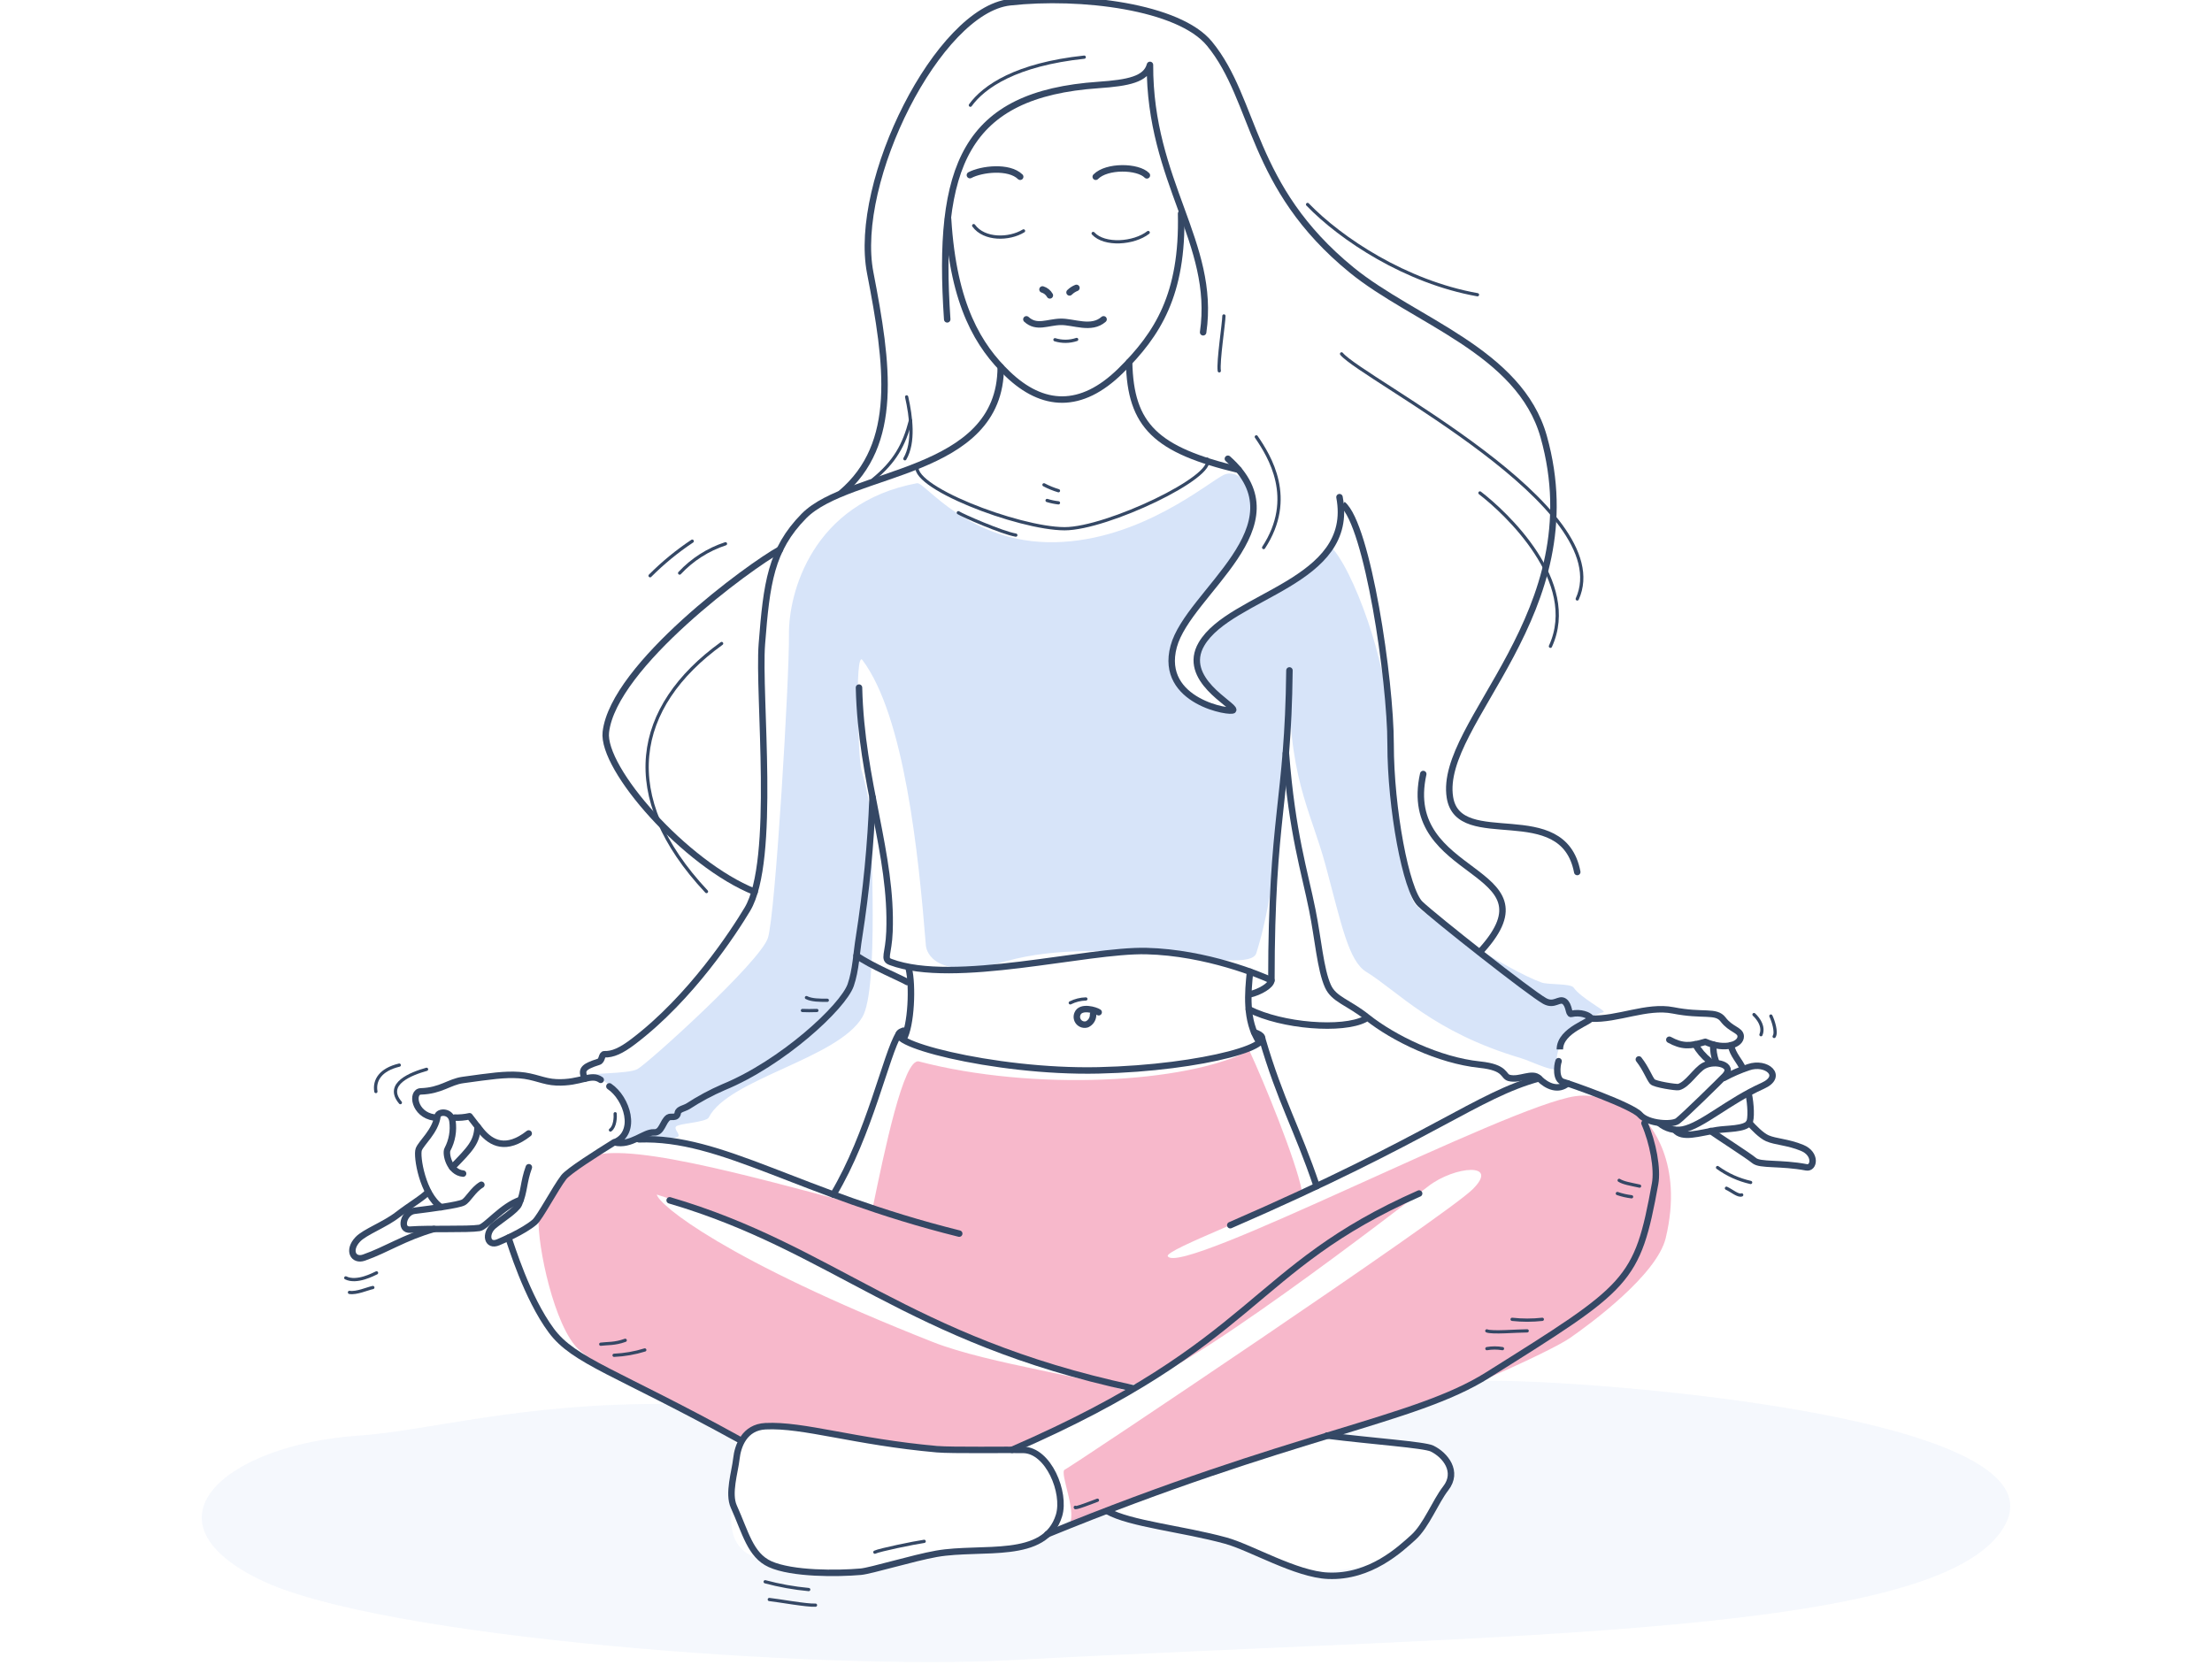 <svg width="684" height="515" viewBox="0 0 684 515" fill="none" xmlns="http://www.w3.org/2000/svg">
<g clip-path="url(#clip0_299_12814)">
<path opacity="0.24" d="M620.511 470.557C604.213 506.467 465.999 505.165 311.729 513.458C255.062 516.496 117.438 506.865 80.07 488.385C42.702 469.906 70.137 446.798 110.784 443.99C132.819 442.483 160.978 433.792 207.11 434.19C210.039 434.19 228.06 445.448 228.578 447.449C229.097 449.45 225.661 460.709 226.168 463.988C226.674 467.266 223.106 479.369 235.811 482.334C248.516 485.3 258.208 488.181 267.381 485.95C276.554 483.72 299.735 479.815 309.161 479.309C318.588 478.802 322.493 475.234 325.507 473.45C328.52 471.666 336.356 465.241 342.973 467.64C349.591 470.039 372.41 473.932 378.654 475.789C384.898 477.645 395.096 486.409 404.209 486.252C413.322 486.095 426.473 484.637 432.042 479.851C437.611 475.065 445.977 463.771 448.014 458.997C450.051 454.224 449.147 449.245 443.458 448.329C437.768 447.413 414.636 445.508 412.852 444.026C411.068 442.543 450.69 429.561 456.729 427.331C462.769 425.101 636.977 434.431 620.511 470.557Z" fill="#D7E4F9"/>
<path opacity="0.5" d="M284.148 328.263C279.423 327.058 273.444 356.193 269.816 373.696C241.127 366.403 195.525 352.733 183.025 357.615C173.514 362.533 170.85 371.213 166.535 376.348C166.113 385.557 171.489 410.232 178.818 417.212C186.4 424.444 226.818 444.249 228.24 445.069C236.944 434.497 259.413 447.769 312.886 448.372C319.744 444.936 347.168 432.87 348.88 430.435C338.995 426.168 305.87 421.865 288.608 415.09C224.07 389.631 203.734 372.611 203.095 369.428C252.168 384.496 296.492 421.406 349.94 428.133C362.212 428.277 433.621 373.045 441.722 366.813C449.822 360.581 463.974 359.339 455.319 367.849C446.664 376.36 331.16 453.676 329.255 454.495C327.351 455.315 333.884 469.214 330.063 471.95C326.242 474.686 389.129 449.626 415.178 442.586C441.227 435.546 479.066 418.224 485.43 413.812C491.795 409.4 512.335 394.296 515.084 382.857C520.689 359.52 510.154 347.381 507.092 344.753C500.775 341.197 494.134 338.003 487.13 339.004C465.963 342.029 365.322 394.851 361.115 388.535C359.777 386.534 394.155 374.166 402.533 368.127C400.749 358.881 390.865 334.616 386.332 324.912C366.551 335.074 319.491 337.509 284.148 328.263Z" fill="#F17298"/>
<path d="M283.57 149.434C285.981 149 299.434 168.226 326.218 167.684C353.003 167.141 373.893 148.903 378.461 146.842C383.03 144.781 389.093 151.001 387.201 160.704C384.585 174.121 363.092 190.9 362.309 204.244C361.814 212.333 370.023 221.265 381.342 219.107C377.726 216.154 368.77 209.114 370.132 203.135C373.495 188.309 409.911 179.027 410.911 168.419C418.638 175.398 429.186 206.764 428.896 220.445C428.511 238.31 433.79 275.738 437.78 279.861C441.77 283.983 465.939 299.967 476.679 303.849C478.765 304.596 485.66 304.102 486.576 305.404C488.987 308.755 496.388 312.431 495.906 312.998C482.646 316.976 480.573 326.462 481.537 329.621C482.502 332.779 473.256 328.066 470.206 327.21C443.084 319.158 432.332 306.597 422.483 300.558C417.011 297.195 414.793 285.84 409.983 267.915C405.174 249.99 397.929 240.286 398.725 206.438C397.808 216.515 397.314 267.035 388.478 294.784C386.152 302.089 342.672 288.371 311.162 297.255C289.465 303.378 286.487 294.615 286.306 292.433C284.016 263.877 279.665 221.397 266.67 204.1C264.259 200.978 265.38 234.814 266.345 237.972C267.309 241.13 269.623 250.75 269.358 254.848C269.093 258.946 271.853 305.705 266.67 314.529C259.064 327.475 225.191 333.599 219.152 345.605C218.393 347.111 209.653 347.413 208.99 348.437C208.327 349.462 211.052 351.246 209.171 351.74C207.291 352.234 192.03 353.741 191.62 353.295C191.21 352.849 195.417 343.652 193.44 340.747C191.463 337.842 186.786 333.828 183.966 332.755C181.145 331.682 194.007 332.248 197.081 330.645C200.155 329.042 235.124 297.448 237.463 290.034C239.801 282.621 244.141 208.921 243.96 196.288C243.779 183.656 251.012 155.509 283.57 149.434Z" fill="#D7E4F9"/>
<path d="M293.165 67.696C294.816 94.686 302.808 107.174 311.572 115.624C322.421 126.051 334.306 126.702 346.529 114.66C357.921 103.401 365.816 91.13 365.225 66.045" stroke="#354865" stroke-width="2" stroke-linecap="round" stroke-linejoin="round"/>
<path d="M317.382 98.758C320.565 101.675 323.964 99.602 327.99 99.529C332.016 99.457 337.465 102.097 341.25 98.758" stroke="#354865" stroke-width="2" stroke-linecap="round" stroke-linejoin="round"/>
<path d="M326.218 105.066C328.41 105.739 330.757 105.71 332.932 104.981" stroke="#354865" stroke-linecap="round" stroke-linejoin="round"/>
<path d="M322.361 89.516C323.329 89.808 324.146 90.465 324.639 91.348" stroke="#354865" stroke-width="2" stroke-linecap="round" stroke-linejoin="round"/>
<path d="M330.726 90.431C331.333 89.823 332.06 89.347 332.86 89.033" stroke="#354865" stroke-width="2" stroke-linecap="round" stroke-linejoin="round"/>
<path d="M338.031 72.193C341.551 76.014 350.64 75.339 355.052 71.903" stroke="#354865" stroke-linecap="round" stroke-linejoin="round"/>
<path d="M301.085 69.778C304.34 74.263 312.091 74.13 316.503 71.406" stroke="#354865" stroke-linecap="round" stroke-linejoin="round"/>
<path d="M315.465 54.662C311.97 51.263 303.508 52.251 299.916 54.156" stroke="#354865" stroke-width="2" stroke-linecap="round" stroke-linejoin="round"/>
<path d="M338.827 54.662C342.251 51.166 351.882 51.383 354.642 54.228" stroke="#354865" stroke-width="2" stroke-linecap="round" stroke-linejoin="round"/>
<path d="M372.036 102.763C376.038 75.182 355.449 56.305 355.594 20.07C354.389 24.518 348.928 25.639 339.707 26.278C298.252 29.123 289.693 51.423 292.9 98.76" stroke="#354865" stroke-width="2" stroke-linecap="round" stroke-linejoin="round"/>
<path d="M260.124 152.498C278.073 137.297 274.59 112.719 269.093 84.379C263.596 56.039 290.212 3.133 312.307 0.698C334.162 -1.712 364.587 2.012 374.013 13.524C388.478 31.148 386.369 57.739 417.951 83.499C437.238 99.242 469.917 108.584 477.354 135.067C492.639 189.492 444.651 223.449 448.352 246.605C451.064 263.481 483.309 246.605 487.721 269.677" stroke="#354865" stroke-width="2" stroke-linecap="round" stroke-linejoin="round"/>
<path d="M458.236 293.757C481.537 267.804 432.838 272.059 440.095 239.368" stroke="#354865" stroke-width="2" stroke-linecap="round" stroke-linejoin="round"/>
<path d="M414.841 109.436C421.435 117.307 500.535 156.857 487.721 185.233" stroke="#354865" stroke-linecap="round" stroke-linejoin="round"/>
<path d="M457.633 152.449C465.504 158.476 488.576 179.909 479.427 199.871" stroke="#354865" stroke-linecap="round" stroke-linejoin="round"/>
<path d="M349.146 111.982C349.544 131.691 357.439 139.189 383.018 145.288" stroke="#354865" stroke-width="2" stroke-linecap="round" stroke-linejoin="round"/>
<path d="M415.179 155.972C422.869 162.385 430.005 210.216 430.005 230.129C430.005 250.043 434.767 275.357 439.167 279.552C443.566 283.747 473.087 307.048 477.668 309.579C480.657 311.218 482.104 308.579 483.695 309.676C485.286 310.772 485.009 313.75 485.829 313.557C488.818 312.87 491.325 314.003 491.856 314.762C492.651 315.871 482.345 318.379 482.345 324.55" stroke="#354865" stroke-width="2" stroke-miterlimit="10"/>
<path d="M491.964 315.014C500.125 315.424 509.25 310.868 517.338 312.459C526.717 314.315 530.598 312.374 532.804 315.267C535.215 318.462 538.18 318.486 538.264 320.463C538.373 322.97 533.587 324.935 527.319 322.187C522.558 323.633 520.087 323.681 516.193 321.548" stroke="#354865" stroke-width="2" stroke-linecap="round" stroke-linejoin="round"/>
<path d="M535.239 323.248C535.866 326.274 537.927 328.07 538.951 330.481" stroke="#354865" stroke-width="2" stroke-linecap="round" stroke-linejoin="round"/>
<path d="M528.549 328.066C526.779 326.655 525.297 324.915 524.185 322.943" stroke="#354865" stroke-width="2" stroke-linecap="round" stroke-linejoin="round"/>
<path d="M529.779 323.054C529.712 324.826 529.99 326.595 530.599 328.261" stroke="#354865" stroke-width="2" stroke-linecap="round" stroke-linejoin="round"/>
<path d="M481.947 328.178C481.404 329.649 481.043 333.952 483.321 334.591C485.599 335.23 504.657 341.92 507.128 344.753C509.599 347.585 517.013 347.959 518.761 346.681C520.508 345.404 532.189 333.952 533.37 332.686C536.48 329.396 530.489 327.708 526.921 329.576C524.414 330.89 521.81 335.507 519.038 336.182C518.315 336.351 511.661 335.338 510.937 334.495C509.949 333.289 509.009 330.505 506.767 327.636" stroke="#354865" stroke-width="2" stroke-linecap="round" stroke-linejoin="round"/>
<path d="M513.107 347.353C514.097 348.187 515.258 348.794 516.507 349.131C517.757 349.469 519.065 349.528 520.34 349.306C526.367 348.1 534.407 340.59 545.051 335.805C551.741 332.803 546.196 328.138 540.7 330.043C538.06 330.926 535.502 332.04 533.057 333.37" stroke="#354865" stroke-width="2" stroke-linecap="round" stroke-linejoin="round"/>
<path d="M517.941 349.476C520.207 352.225 525.174 350.405 531.02 349.476C533.949 348.994 539.578 349.247 540.88 347.246C541.603 346.137 541.423 341.581 540.711 338.182" stroke="#354865" stroke-width="2" stroke-linecap="round" stroke-linejoin="round"/>
<path d="M529.019 349.763C530.453 350.896 540.591 357.357 542.423 358.912C544.255 360.467 550.596 359.503 558.576 361.009C560.987 361.455 561.734 356.827 557.25 354.982C552.766 353.138 549.113 353.162 546.497 352.017C544.605 351.185 542.218 348.69 540.88 347.195" stroke="#354865" stroke-width="2" stroke-linecap="round" stroke-linejoin="round"/>
<path d="M484.755 335.05C481.898 337.461 478.427 336.026 475.907 333.495C473.81 331.385 469.941 334.254 466.614 333.35C464.661 332.808 465.83 330.108 457.597 329.252C444.856 327.926 430.861 321.019 422.881 314.702C416.854 309.88 412.514 309.169 410.622 304.986C408.295 299.839 407.572 290.208 405.8 281.444C403.389 269.39 399.58 257.915 397.627 232.95" stroke="#354865" stroke-width="2" stroke-linecap="round" stroke-linejoin="round"/>
<path d="M398.724 207.333C398.278 247.896 393.143 251.934 393.143 303.188C393.143 304.647 389.72 306.805 386.368 307.54" stroke="#354865" stroke-width="2" stroke-linecap="round" stroke-linejoin="round"/>
<path d="M393.143 303.187C390.13 301.716 373.097 294.58 354.509 294.122C335.922 293.664 295.046 304.839 275.409 297.51C272.998 296.63 274.782 295.159 275.048 288.131C275.964 264.023 266.308 242.036 265.621 212.647" stroke="#354865" stroke-width="2" stroke-linecap="round" stroke-linejoin="round"/>
<path d="M269.816 246.607C269.271 261.098 267.87 275.545 265.621 289.87C264.837 294.583 264.657 300.032 263.053 304.649C260.643 311.447 241.91 328.757 223.684 336.243C219.881 337.888 216.223 339.852 212.751 342.113C211.63 342.813 209.737 343.005 209.581 344.187C209.315 346.079 207.447 345.043 206.651 345.597C204.88 346.875 204.687 350.346 202.264 350.202C199.106 350.021 195.164 354.505 190.041 353.288C197.273 350.25 193.886 339.63 188.438 335.966" stroke="#354865" stroke-width="2" stroke-linecap="round" stroke-linejoin="round"/>
<path d="M180.831 333.589C179.746 330.949 180.036 329.972 185.099 328.381C186.304 328.044 185.966 325.97 186.931 326.031C189.426 326.115 192.042 324.994 195.851 322.089C213.703 308.54 226.927 288.18 231.098 281.213C240.138 266.145 234.352 214.975 235.594 199.087C237.052 180.415 238.366 169.964 248.588 159.585C262.692 145.289 309.462 147.17 309.45 113.502" stroke="#354865" stroke-width="2" stroke-linecap="round" stroke-linejoin="round"/>
<path d="M283.787 143.637C280.231 150.195 314.911 163.515 329.22 163.515C342.251 163.515 376.352 147.314 373.266 141.998" stroke="#354865" stroke-linecap="round" stroke-linejoin="round"/>
<path d="M185.761 333.951C182.7 331.794 179.614 335.024 172.068 334.723C168.018 334.566 165.317 332.818 160.544 332.481C156.084 332.167 151.78 332.806 143.138 333.999C138.882 334.578 136.375 337.326 130.119 337.519C127.105 337.616 127.997 344.667 134.217 345.596" stroke="#354865" stroke-width="2" stroke-linecap="round" stroke-linejoin="round"/>
<path d="M140.57 345.632C142.125 345.695 143.681 345.553 145.199 345.21C146.404 346.789 147.814 348.621 148.815 349.827C151.889 353.552 156.518 356.011 163.485 350.538" stroke="#354865" stroke-width="2" stroke-linecap="round" stroke-linejoin="round"/>
<path d="M189.884 353.286C184.821 356.444 175.817 362.122 174.322 364.075C171.779 367.365 166.933 376.563 165.318 377.937C161.87 380.89 155.084 383.735 154.107 384.169C150.599 385.7 149.828 381.493 152.661 379.094C154.83 377.274 159.616 374.273 160.448 372.452C162.208 368.487 161.798 365.714 163.534 360.977" stroke="#354865" stroke-width="2" stroke-linecap="round" stroke-linejoin="round"/>
<path d="M160.942 371.077C155.277 372.97 150.299 379.419 148.249 379.745C144.633 380.323 132.265 379.841 126.937 380.275C123.321 380.576 124.804 374.85 128.143 374.441C133.64 373.754 141.619 372.693 143.259 371.873C144.717 371.138 146.248 367.931 148.852 366.4" stroke="#354865" stroke-width="2" stroke-linecap="round" stroke-linejoin="round"/>
<path d="M134.169 380.074C124.996 382.678 119.511 386.487 112.544 388.922C109.277 390.067 107.421 386.692 110.639 383.28C112.809 380.978 118.933 378.784 122.959 375.662C126.696 372.769 130.866 370.346 132.373 368.646" stroke="#354865" stroke-width="2" stroke-linecap="round" stroke-linejoin="round"/>
<path d="M136.375 373.345C130.698 369.476 128.721 357.53 129.492 355.469C130.264 353.407 134.615 349.899 135.278 345.21C135.507 343.643 139.389 343.414 139.907 346.657C140.335 349.674 139.8 352.75 138.376 355.444C137.653 356.734 138.967 362.568 143.198 362.942" stroke="#354865" stroke-width="2" stroke-linecap="round" stroke-linejoin="round"/>
<path d="M147.694 348.427C147.465 353.248 145.464 355.274 139.835 361.036" stroke="#354865" stroke-width="2" stroke-linecap="round" stroke-linejoin="round"/>
<path d="M386.537 300.51C385.91 306.754 384.982 315.638 389.454 322.34" stroke="#354865" stroke-width="2" stroke-linecap="round" stroke-linejoin="round"/>
<path d="M281.002 299.522C282.28 304.646 281.822 317.194 279.351 321.401" stroke="#354865" stroke-width="2" stroke-linecap="round" stroke-linejoin="round"/>
<path d="M279.351 318.749C270.081 321.823 307.076 331.756 339.683 331.02C372.29 330.285 398.664 322.643 387.804 319.231" stroke="#354865" stroke-width="2" stroke-linecap="round" stroke-linejoin="round"/>
<path d="M277.929 319.765C274.036 325.985 268.925 350.66 257.69 369.428" stroke="#354865" stroke-width="2" stroke-linecap="round" stroke-linejoin="round"/>
<path d="M390.274 321.162C396.06 340.883 400.954 348.525 407.15 366.812" stroke="#354865" stroke-width="2" stroke-linecap="round" stroke-linejoin="round"/>
<path d="M380.426 378.897C443.108 351.702 456.802 338.66 475.908 333.488" stroke="#354865" stroke-width="2" stroke-linecap="round" stroke-linejoin="round"/>
<path d="M312.947 448.37C389.455 415.161 386.369 392.222 438.829 369.102" stroke="#354865" stroke-width="2" stroke-linecap="round" stroke-linejoin="round"/>
<path d="M508.503 347.356C511.155 353.384 512.625 361.508 511.794 366.065C506.237 396.598 503.838 397.755 459.96 425.299C437.154 439.608 400.268 443.212 323.844 474.481" stroke="#354865" stroke-width="2" stroke-linecap="round" stroke-linejoin="round"/>
<path d="M316.43 448.395C312.127 448.311 294.286 448.576 289.742 448.178C264.247 445.912 248.456 440.475 236.703 441.066C230.206 441.392 228.144 447.093 227.698 451.168C227.252 455.242 225.071 461.86 226.915 465.946C230.531 473.938 232.002 480.954 238.113 483.726C244.9 486.8 258.991 486.704 266.176 486.065C269.31 485.787 282.304 481.809 289.609 480.52C303.713 478.049 323.168 482.726 327.472 468.67C329.593 461.594 324.205 448.528 316.43 448.395Z" stroke="#354865" stroke-width="2" stroke-linecap="round" stroke-linejoin="round"/>
<path d="M296.613 381.504C246.684 369.1 223.407 351.429 197.599 352.345" stroke="#354865" stroke-width="2" stroke-linecap="round" stroke-linejoin="round"/>
<path d="M228.337 445.064C190.644 424.307 177.516 421.016 170.477 411.493C162.883 401.259 157.976 384.793 157.217 382.792" stroke="#354865" stroke-width="2" stroke-linecap="round" stroke-linejoin="round"/>
<path d="M207.073 371.21C257.701 386.037 280.52 414.34 350.061 429.263" stroke="#354865" stroke-width="2" stroke-linecap="round" stroke-linejoin="round"/>
<path d="M410.357 443.956C424.22 445.704 440.372 446.801 442.807 447.97C446.93 449.971 451.076 455.13 447.038 460.302C443.88 464.352 441.011 471.874 437.045 475.442C433.079 479.01 423.786 487.87 410.683 487.315C400.762 486.905 386.791 478.588 379.088 476.466C365.636 472.766 349.375 471.283 342.371 467.305" stroke="#354865" stroke-width="2" stroke-linecap="round" stroke-linejoin="round"/>
<path d="M281.545 130.016C279.58 137.598 276.723 142.817 269.913 148.374" stroke="#354865" stroke-linecap="round" stroke-linejoin="round"/>
<path d="M280.352 122.738C281.726 128.874 282.763 136.842 279.81 141.88" stroke="#354865" stroke-linecap="round" stroke-linejoin="round"/>
<path d="M241.199 169.939C231.772 175.075 189.763 205.861 187.34 226.378C186.002 237.709 211.883 267.205 233.34 275.8" stroke="#354865" stroke-width="2" stroke-linecap="round" stroke-linejoin="round"/>
<path d="M223.142 199.007C196.032 218.595 190.824 246.235 218.465 275.72" stroke="#354865" stroke-linecap="round" stroke-linejoin="round"/>
<path d="M214.053 167.36C209.363 170.481 204.998 174.062 201.022 178.052" stroke="#354865" stroke-linecap="round" stroke-linejoin="round"/>
<path d="M224.336 168.164C218.921 169.94 214.044 173.059 210.16 177.229" stroke="#354865" stroke-linecap="round" stroke-linejoin="round"/>
<path d="M123.465 329.395C117.691 330.769 115.63 334.06 116.232 337.567" stroke="#354865" stroke-linecap="round" stroke-linejoin="round"/>
<path d="M131.903 330.692C127.226 332.018 118.861 335.153 123.803 340.999" stroke="#354865" stroke-linecap="round" stroke-linejoin="round"/>
<path d="M264.874 295.523C269.322 298.73 278.579 302.515 280.544 303.708" stroke="#354865" stroke-width="2" stroke-linecap="round" stroke-linejoin="round"/>
<path d="M386.152 312.12C396.531 317.376 415.215 318.75 422.074 315.182" stroke="#354865" stroke-width="2" stroke-linecap="round" stroke-linejoin="round"/>
<path d="M379.691 141.876C403.124 162.658 367.468 183.126 362.935 199.917C358.27 217.167 381.149 220.663 381.342 219.578C381.619 217.914 365.153 210.043 371.542 199.158C380.51 183.873 419.241 180.305 414.202 153.749" stroke="#354865" stroke-width="2" stroke-linecap="round" stroke-linejoin="round"/>
<path d="M388.478 135.103C392.601 141.13 400.702 154.1 390.745 169.337" stroke="#354865" stroke-linecap="round" stroke-linejoin="round"/>
<path d="M185.762 415.706C187.702 415.428 190.029 415.706 193.332 414.5" stroke="#354865" stroke-linecap="round" stroke-linejoin="round"/>
<path d="M189.884 419.136C193.108 418.994 196.3 418.439 199.383 417.484" stroke="#354865" stroke-linecap="round" stroke-linejoin="round"/>
<path d="M270.528 480.025C271.733 479.374 282.751 477.096 285.776 476.674" stroke="#354865" stroke-linecap="round" stroke-linejoin="round"/>
<path d="M332.498 466.148C332.088 466.787 338.031 464.448 339.357 463.954" stroke="#354865" stroke-linecap="round" stroke-linejoin="round"/>
<path d="M190.222 344.428C190.318 345.44 190.222 348.418 188.763 349.466" stroke="#354865" stroke-linecap="round" stroke-linejoin="round"/>
<path d="M106.915 395.198C110.35 396.885 115.522 394.052 116.438 393.643" stroke="#354865" stroke-linecap="round" stroke-linejoin="round"/>
<path d="M108.06 399.682C110.253 400.043 113.532 398.548 115.292 398.175" stroke="#354865" stroke-linecap="round" stroke-linejoin="round"/>
<path d="M476.92 408.01C473.816 408.354 470.683 408.354 467.578 408.01" stroke="#354865" stroke-linecap="round" stroke-linejoin="round"/>
<path d="M472.243 411.582C468.952 411.582 461.394 412.269 459.755 411.582" stroke="#354865" stroke-linecap="round" stroke-linejoin="round"/>
<path d="M464.601 417.075C463.005 416.801 461.374 416.801 459.779 417.075" stroke="#354865" stroke-linecap="round" stroke-linejoin="round"/>
<path d="M506.996 366.814C503.838 366.127 502.054 365.862 500.679 365.03" stroke="#354865" stroke-linecap="round" stroke-linejoin="round"/>
<path d="M504.525 370.114C503.026 369.935 501.551 369.596 500.125 369.102" stroke="#354865" stroke-linecap="round" stroke-linejoin="round"/>
<path d="M542.375 313.763C542.375 313.763 545.858 316.788 544.532 319.995" stroke="#354865" stroke-linecap="round" stroke-linejoin="round"/>
<path d="M547.594 314.218C548.282 315.592 549.475 319.256 548.607 320.534" stroke="#354865" stroke-linecap="round" stroke-linejoin="round"/>
<path d="M531.104 361.069C534.165 363.29 537.647 364.861 541.338 365.686" stroke="#354865" stroke-linecap="round" stroke-linejoin="round"/>
<path d="M533.853 367.471C535.54 368.242 537.469 369.966 538.578 369.532" stroke="#354865" stroke-linecap="round" stroke-linejoin="round"/>
<path d="M296.335 158.562C297.541 159.382 309.788 164.746 314.115 165.494" stroke="#354865" stroke-linecap="round" stroke-linejoin="round"/>
<path d="M255.822 309.346C253.411 309.346 251 309.346 249.373 308.515" stroke="#354865" stroke-linecap="round" stroke-linejoin="round"/>
<path d="M252.591 312.503C251.385 312.563 248.89 312.563 248.131 312.503" stroke="#354865" stroke-linecap="round" stroke-linejoin="round"/>
<path d="M339.731 313.048C338.899 312.433 334.234 310.987 333.209 313.458C333.01 313.885 332.941 314.362 333.01 314.828C333.079 315.295 333.283 315.731 333.598 316.082C333.912 316.434 334.322 316.685 334.778 316.806C335.234 316.927 335.715 316.911 336.162 316.761C336.74 316.486 337.223 316.046 337.551 315.497C337.88 314.948 338.038 314.314 338.007 313.675" stroke="#354865" stroke-width="2" stroke-linecap="round" stroke-linejoin="round"/>
<path d="M335.777 308.937C334.101 308.976 332.454 309.388 330.956 310.142" stroke="#354865" stroke-linecap="round" stroke-linejoin="round"/>
<path d="M404.33 63.232C414.672 73.937 434.718 87.208 456.874 91.15" stroke="#354865" stroke-linecap="round" stroke-linejoin="round"/>
<path d="M335.271 17.674C314.224 19.916 304.279 26.715 300.06 32.537" stroke="#354865" stroke-linecap="round" stroke-linejoin="round"/>
<path d="M378.461 97.703C378.461 99.801 376.605 111.843 377.027 114.688" stroke="#354865" stroke-linecap="round" stroke-linejoin="round"/>
<path d="M322.819 149.931C324.25 150.687 325.752 151.3 327.303 151.763" stroke="#354865" stroke-linecap="round" stroke-linejoin="round"/>
<path d="M323.783 154.773C324.931 155.129 326.109 155.375 327.303 155.509" stroke="#354865" stroke-linecap="round" stroke-linejoin="round"/>
<path d="M236.606 489.172C241.018 490.356 245.522 491.162 250.071 491.583" stroke="#354865" stroke-linecap="round" stroke-linejoin="round"/>
<path d="M237.884 494.658C240.548 494.935 249.697 496.587 252.169 496.406" stroke="#354865" stroke-linecap="round" stroke-linejoin="round"/>
</g>
<defs>
<clipPath id="clip0_299_12814">
<rect width="684" height="514.011" fill="white"/>
</clipPath>
</defs>
</svg>
